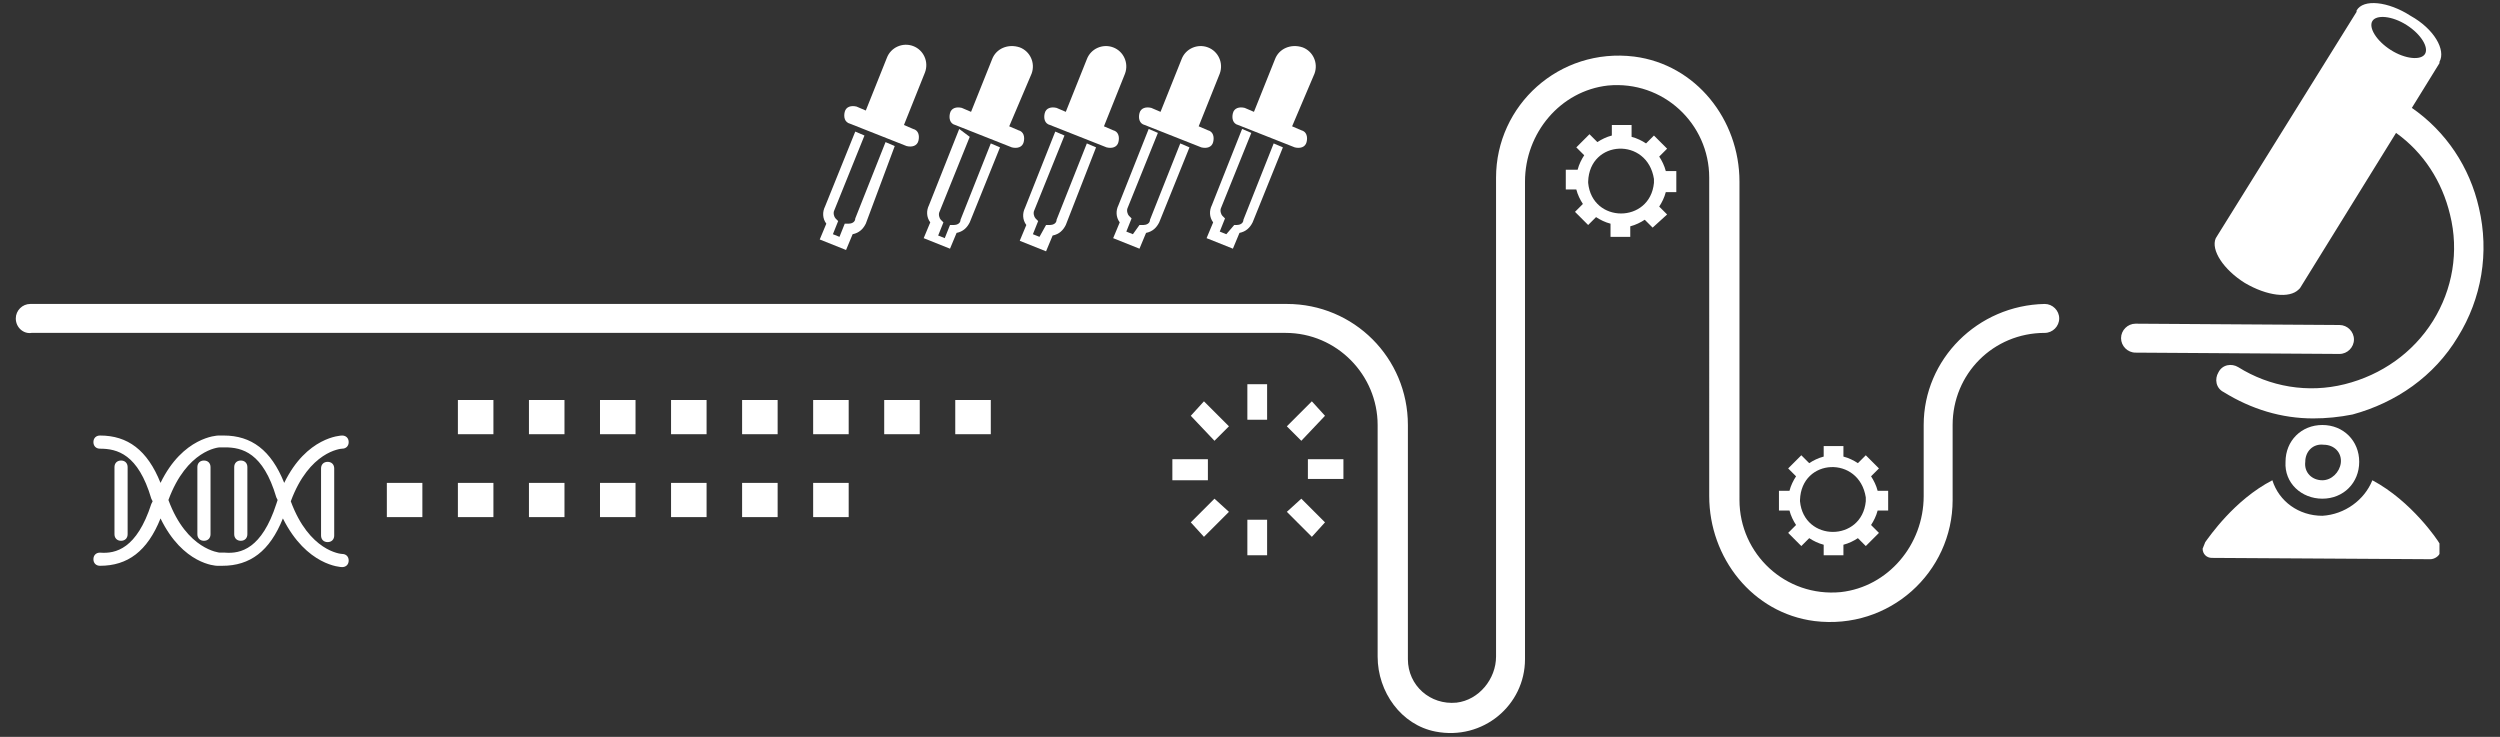 <?xml version="1.0" encoding="utf-8"?>
<!-- Generator: Adobe Illustrator 25.2.3, SVG Export Plug-In . SVG Version: 6.00 Build 0)  -->
<svg version="1.1" id="Capa_1" xmlns="http://www.w3.org/2000/svg" xmlns:xlink="http://www.w3.org/1999/xlink" x="0px" y="0px"
	 viewBox="0 0 190 56" style="enable-background:new 0 0 190 56;" xml:space="preserve">
<rect x="0" y="0" width="190" height="56" fill="#333333" stroke="none"/>
<style type="text/css">
	.st0{fill:#FFFFFF;}
</style>
<g>
	<g>
		<path class="st0" d="M186.8,25.6c1.8-2.9,2.4-6.4,1.6-9.8c-0.7-3.1-2.5-5.8-5.1-7.6l2.1-3.4l0,0l0-0.1c0.5-0.9-0.4-2.5-2.2-3.5
			c-1.7-1.1-3.6-1.3-4.1-0.4l0,0.1h0l-10.7,17.2l0,0c-0.4,0.9,0.6,2.4,2.2,3.4c1.7,1,3.4,1.2,4.1,0.5l0,0l0.1-0.1l7.3-11.8
			c2.1,1.5,3.5,3.7,4.1,6.2c0.7,2.8,0.2,5.7-1.3,8.1s-3.9,4.1-6.7,4.8c-2.8,0.7-5.7,0.2-8.1-1.3c-0.5-0.3-1.2-0.2-1.5,0.4
			c-0.3,0.5-0.2,1.2,0.4,1.5c2.1,1.3,4.4,2,6.8,2c1,0,2-0.1,3-0.3C182.1,30.6,185,28.6,186.8,25.6 M181.7,3.8
			c-1.1-0.7-1.7-1.7-1.4-2.2c0.3-0.5,1.5-0.4,2.6,0.3c1.1,0.7,1.7,1.7,1.4,2.2S182.8,4.5,181.7,3.8"/>
		<path class="st0" d="M178.9,25.8c0,0.6-0.5,1.1-1.1,1.1l-15.5-0.1c-0.6,0-1.1-0.5-1.1-1.1c0-0.6,0.5-1.1,1.1-1.1l15.5,0.1
			C178.4,24.7,178.9,25.2,178.9,25.8"/>
		<path class="st0" d="M176.5,37.9c1.6,0,2.8-1.2,2.8-2.8c0-1.6-1.2-2.8-2.8-2.8c-1.6,0-2.8,1.2-2.8,2.8
			C173.6,36.7,174.9,37.9,176.5,37.9 M176.5,36.5c-0.8,0-1.4-0.6-1.3-1.4c0-0.8,0.6-1.4,1.4-1.3c0.8,0,1.4,0.6,1.3,1.4
			C177.8,35.9,177.2,36.5,176.5,36.5"/>
		<path class="st0" d="M180.3,36.5c3,1.6,5,4.6,5.1,4.8l0,0.8c-0.1,0.2-0.4,0.4-0.7,0.4l-16.6-0.1l0,0c-0.4,0-0.7-0.3-0.7-0.7
			l0.2-0.5c0.3-0.4,2.2-3.2,5.1-4.7c0.5,1.6,2,2.7,3.8,2.7C178.2,39.1,179.7,38,180.3,36.5"/>
		<rect x="94.8" y="29.2" class="st0" width="1.5" height="2.7"/>
		<polyline class="st0" points="99.7,30.5 100.7,31.6 98.9,33.5 97.8,32.4 		"/>
		<rect x="99.4" y="34.9" class="st0" width="2.7" height="1.5"/>
		<polyline class="st0" points="97.8,38.9 98.9,37.9 100.7,39.7 99.7,40.8 		"/>
		<rect x="94.8" y="39.5" class="st0" width="1.5" height="2.7"/>
		<polyline class="st0" points="93.4,38.9 91.5,40.8 90.5,39.7 92.3,37.9 		"/>
		<polyline class="st0" points="89.1,34.9 91.8,34.9 91.8,36.5 89.1,36.5 		"/>
		<polyline class="st0" points="93.4,32.4 92.3,33.5 90.5,31.6 91.5,30.5 		"/>
		<rect x="51" y="30.4" class="st0" width="2.7" height="2.6"/>
		<rect x="45.6" y="30.4" class="st0" width="2.7" height="2.6"/>
		<rect x="72.6" y="30.4" class="st0" width="2.7" height="2.6"/>
		<rect x="61.8" y="30.4" class="st0" width="2.7" height="2.6"/>
		<rect x="67.2" y="30.4" class="st0" width="2.7" height="2.6"/>
		<rect x="40.2" y="30.4" class="st0" width="2.7" height="2.6"/>
		<rect x="34.8" y="30.4" class="st0" width="2.7" height="2.6"/>
		<rect x="56.4" y="30.4" class="st0" width="2.7" height="2.6"/>
		<rect x="34.8" y="36.7" class="st0" width="2.7" height="2.6"/>
		<rect x="40.2" y="36.7" class="st0" width="2.7" height="2.6"/>
		<rect x="45.6" y="36.7" class="st0" width="2.7" height="2.6"/>
		<rect x="61.8" y="36.7" class="st0" width="2.7" height="2.6"/>
		<rect x="51" y="36.7" class="st0" width="2.7" height="2.6"/>
		<rect x="56.4" y="36.7" class="st0" width="2.7" height="2.6"/>
		<rect x="29.4" y="36.7" class="st0" width="2.7" height="2.6"/>
		<path class="st0" d="M1.2,24.2c0-0.6,0.5-1.1,1.1-1.1h95.5c5.1,0,9.2,4.1,9.2,9.2l0,0v17.8c0,2,1.7,3.5,3.7,3.3
			c1.7-0.2,3-1.8,3-3.5V32.3h0V13.5c0-5.5,4.8-9.9,10.5-9.2c4.7,0.6,8,4.8,8,9.5v20.6h0V38c0,4.1,3.5,7.4,7.7,7
			c3.6-0.4,6.3-3.6,6.3-7.3v-5.4h0c0-5,4.1-9.1,9.2-9.2h0h0v0c0.6,0,1.1,0.5,1.1,1.1c0,0.6-0.5,1.1-1.1,1.1l0,0c-3.9,0-7,3.1-7,7h0
			V38c0,5.5-4.8,9.9-10.5,9.2c-4.7-0.6-8-4.8-8-9.5v-3.3h0V13.5c0-4.1-3.5-7.4-7.7-7c-3.6,0.4-6.3,3.6-6.3,7.3v32h0v4.3
			c0,3.5-3.2,6.2-6.8,5.5c-2.6-0.5-4.4-3-4.4-5.7V32.3c0-3.8-3.1-7-7-7H2.4C1.8,25.4,1.2,24.9,1.2,24.2"/>
		<g>
			<path class="st0" d="M68.7,9.5l0.7,0.3c0.4,0.1,0.5,0.5,0.4,0.9c-0.1,0.4-0.5,0.5-0.9,0.4l-4.3-1.7c-0.4-0.1-0.5-0.5-0.4-0.9
				c0.1-0.4,0.5-0.5,0.9-0.4l0.7,0.3l1.6-4c0.3-0.8,1.2-1.2,2-0.9c0.8,0.3,1.2,1.2,0.9,2"/>
			<path class="st0" d="M62.8,17c-0.3-0.4-0.3-0.9-0.1-1.3L65,10l0.7,0.3L63.4,16c-0.1,0.2,0,0.5,0.1,0.6l0.2,0.2l-0.4,1l0.5,0.2
				l0.4-1h0.3c0.2,0,0.5-0.1,0.5-0.4l2.3-5.8l0.7,0.3L65.8,17c-0.2,0.4-0.5,0.7-1,0.8L64.3,19l-2-0.8"/>
			<path class="st0" d="M76.7,9.6l0.7,0.3c0.4,0.1,0.5,0.5,0.4,0.9c-0.1,0.4-0.5,0.5-0.9,0.4l-4.3-1.7c-0.4-0.1-0.5-0.5-0.4-0.9
				s0.5-0.5,0.9-0.4l0.7,0.3l1.6-4c0.3-0.8,1.2-1.2,2.1-0.9c0.8,0.3,1.2,1.2,0.9,2"/>
			<path class="st0" d="M73.7,10.4l-2.3,5.7c-0.1,0.2,0,0.5,0.1,0.6l0.2,0.2l-0.4,1l0.5,0.2l0.4-1h0.3c0.2,0,0.5-0.1,0.5-0.4
				l2.3-5.8l0.7,0.3l-2.3,5.7c-0.2,0.4-0.5,0.7-1,0.8l-0.5,1.2l-2-0.8l0.5-1.2c-0.3-0.4-0.3-0.9-0.1-1.3l2.3-5.8"/>
			<path class="st0" d="M83.9,9.6l0.7,0.3c0.4,0.1,0.5,0.5,0.4,0.9c-0.1,0.4-0.5,0.5-0.9,0.4l-4.3-1.7c-0.4-0.1-0.5-0.5-0.4-0.9
				c0.1-0.4,0.5-0.5,0.9-0.4L81,8.5l1.6-4c0.3-0.8,1.2-1.2,2-0.9c0.8,0.3,1.2,1.2,0.9,2"/>
			<path class="st0" d="M79.5,17.1h0.3c0.2,0,0.5-0.1,0.5-0.4l2.3-5.8l0.7,0.3L81,17.1c-0.2,0.4-0.5,0.7-1,0.8l-0.5,1.2l-2-0.8
				l0.5-1.2c-0.3-0.4-0.3-0.9-0.1-1.3l2.3-5.8l0.7,0.3l-2.3,5.7c-0.1,0.2,0,0.5,0.1,0.6l0.2,0.2l-0.4,1l0.5,0.2"/>
			<path class="st0" d="M91.1,9.6l0.7,0.3c0.4,0.1,0.5,0.5,0.4,0.9c-0.1,0.4-0.5,0.5-0.9,0.4l-4.3-1.7c-0.4-0.1-0.5-0.5-0.4-0.9
				c0.1-0.4,0.5-0.5,0.9-0.4l0.7,0.3l1.6-4c0.3-0.8,1.2-1.2,2-0.9c0.8,0.3,1.2,1.2,0.9,2"/>
			<path class="st0" d="M86.6,17.1h0.3c0.2,0,0.5-0.1,0.5-0.4l2.3-5.8l0.7,0.3l-2.3,5.7c-0.2,0.4-0.5,0.7-1,0.8l-0.5,1.2l-2-0.8
				l0.5-1.2c-0.3-0.4-0.3-0.9-0.1-1.3l2.3-5.8l0.7,0.3l-2.3,5.7c-0.1,0.2,0,0.5,0.1,0.6l0.2,0.2l-0.4,1l0.5,0.2"/>
			<path class="st0" d="M98.2,9.6l0.7,0.3c0.4,0.1,0.5,0.5,0.4,0.9c-0.1,0.4-0.5,0.5-0.9,0.4l-4.3-1.7c-0.4-0.1-0.5-0.5-0.4-0.9
				c0.1-0.4,0.5-0.5,0.9-0.4l0.7,0.3l1.6-4c0.3-0.8,1.2-1.2,2.1-0.9c0.8,0.3,1.2,1.2,0.9,2"/>
			<path class="st0" d="M93.8,17.1H94c0.2,0,0.5-0.1,0.5-0.4l2.3-5.8l0.7,0.3l-2.3,5.7c-0.2,0.4-0.5,0.7-1,0.8l-0.5,1.2l-2-0.8
				l0.5-1.2c-0.3-0.4-0.3-0.9-0.1-1.3l2.3-5.8l0.7,0.3l-2.3,5.7c-0.1,0.2,0,0.5,0.1,0.6l0.2,0.2l-0.4,1l0.5,0.2"/>
		</g>
		<path class="st0" d="M126.7,16.3l-0.6-0.6c0.2-0.3,0.4-0.7,0.5-1.1h0.8V13h-0.8c-0.1-0.4-0.3-0.8-0.5-1.1l0.6-0.6l-1-1l-0.6,0.6
			c-0.3-0.2-0.7-0.4-1.1-0.5V9.5h-1.5v0.8c-0.4,0.1-0.8,0.3-1.1,0.5l-0.6-0.6l-1,1l0.6,0.6c-0.2,0.3-0.4,0.7-0.5,1.1H119v1.5h0.8
			c0.1,0.4,0.3,0.8,0.5,1.1l-0.6,0.6l1,1l0.6-0.6c0.3,0.2,0.7,0.4,1.1,0.5V18h1.5v-0.8c0.4-0.1,0.8-0.3,1.1-0.5l0.6,0.6 M125.7,13.8
			v0.1v0c-0.3,3.1-4.7,3.1-5,0v0v-0.1c0.1-3.2,4.5-3.4,5-0.2l0,0.1v0L125.7,13.8z"/>
		<path class="st0" d="M142.8,40.5l-0.6-0.6c0.2-0.3,0.4-0.7,0.5-1.1h0.8v-1.5h-0.8c-0.1-0.4-0.3-0.8-0.5-1.1l0.6-0.6l-1-1l-0.6,0.6
			c-0.3-0.2-0.7-0.4-1.1-0.5v-0.8h-1.5v0.8c-0.4,0.1-0.8,0.3-1.1,0.5l-0.6-0.6l-1,1l0.6,0.6c-0.2,0.3-0.4,0.7-0.5,1.1h-0.8v1.5h0.8
			c0.1,0.4,0.3,0.8,0.5,1.1l-0.6,0.6l1,1l0.6-0.6c0.3,0.2,0.7,0.4,1.1,0.5v0.8h1.5v-0.8c0.4-0.1,0.8-0.3,1.1-0.5l0.6,0.6 M141.8,38
			v0.1v0c-0.3,3.1-4.7,3.1-5,0v0V38c0.1-3.2,4.5-3.4,5-0.2l0,0.1v0L141.8,38z"/>
		<path class="st0" d="M26,43.1c0.3,0,0.5-0.2,0.5-0.5v0c0-0.3-0.2-0.5-0.5-0.5c-0.1,0-2.5-0.2-3.9-4c1.4-3.8,3.8-4,3.9-4
			c0.3,0,0.5-0.2,0.5-0.5v0c0-0.3-0.2-0.5-0.5-0.5c-0.1,0-2.7,0.1-4.4,3.6c-1-2.5-2.5-3.6-4.6-3.6l-0.2,0l-0.2,0
			c-0.1,0-2.7,0.1-4.4,3.6c-1-2.5-2.5-3.6-4.6-3.6c-0.3,0-0.5,0.2-0.5,0.5c0,0.3,0.2,0.5,0.5,0.5c1.3,0,2.9,0.4,3.9,3.8l0.1,0.2
			l-0.1,0.2c-1.1,3.4-2.7,3.8-3.9,3.7c-0.3,0-0.5,0.2-0.5,0.5c0,0.3,0.2,0.5,0.5,0.5c2.1,0,3.6-1.1,4.6-3.6c1.7,3.5,4.2,3.6,4.3,3.6
			l0.2,0l0.2,0c2.1,0,3.6-1.1,4.6-3.6C23.3,43,25.9,43.1,26,43.1 M21,38.3c-1.1,3.4-2.7,3.8-3.9,3.7l-0.2,0l-0.2,0
			c0,0-2.5-0.2-3.9-4c1.4-3.8,3.8-4,3.9-4l0.2,0l0.2,0c1.3,0,2.9,0.4,3.9,3.8l0.1,0.2L21,38.3z"/>
		<path class="st0" d="M9.2,35c0.3,0,0.5,0.2,0.5,0.5l0,5.1c0,0.3-0.2,0.5-0.5,0.5c-0.3,0-0.5-0.2-0.5-0.5l0-5.1
			C8.7,35.2,8.9,35,9.2,35"/>
		<path class="st0" d="M24.4,40.7l0-5.1c0-0.3,0.2-0.5,0.5-0.5c0.3,0,0.5,0.2,0.5,0.5l0,5.1c0,0.3-0.2,0.5-0.5,0.5
			C24.6,41.2,24.4,41,24.4,40.7"/>
		<path class="st0" d="M16,35.5l0,5.1c0,0.3-0.2,0.5-0.5,0.5c-0.3,0-0.5-0.2-0.5-0.5l0-5.1c0-0.3,0.2-0.5,0.5-0.5
			C15.8,35,16,35.2,16,35.5"/>
		<path class="st0" d="M17.8,40.6l0-5.1c0-0.3,0.2-0.5,0.5-0.5c0.3,0,0.5,0.2,0.5,0.5l0,5.1c0,0.3-0.2,0.5-0.5,0.5
			C18,41.1,17.8,40.9,17.8,40.6"/>
	</g>
</g>
</svg>
